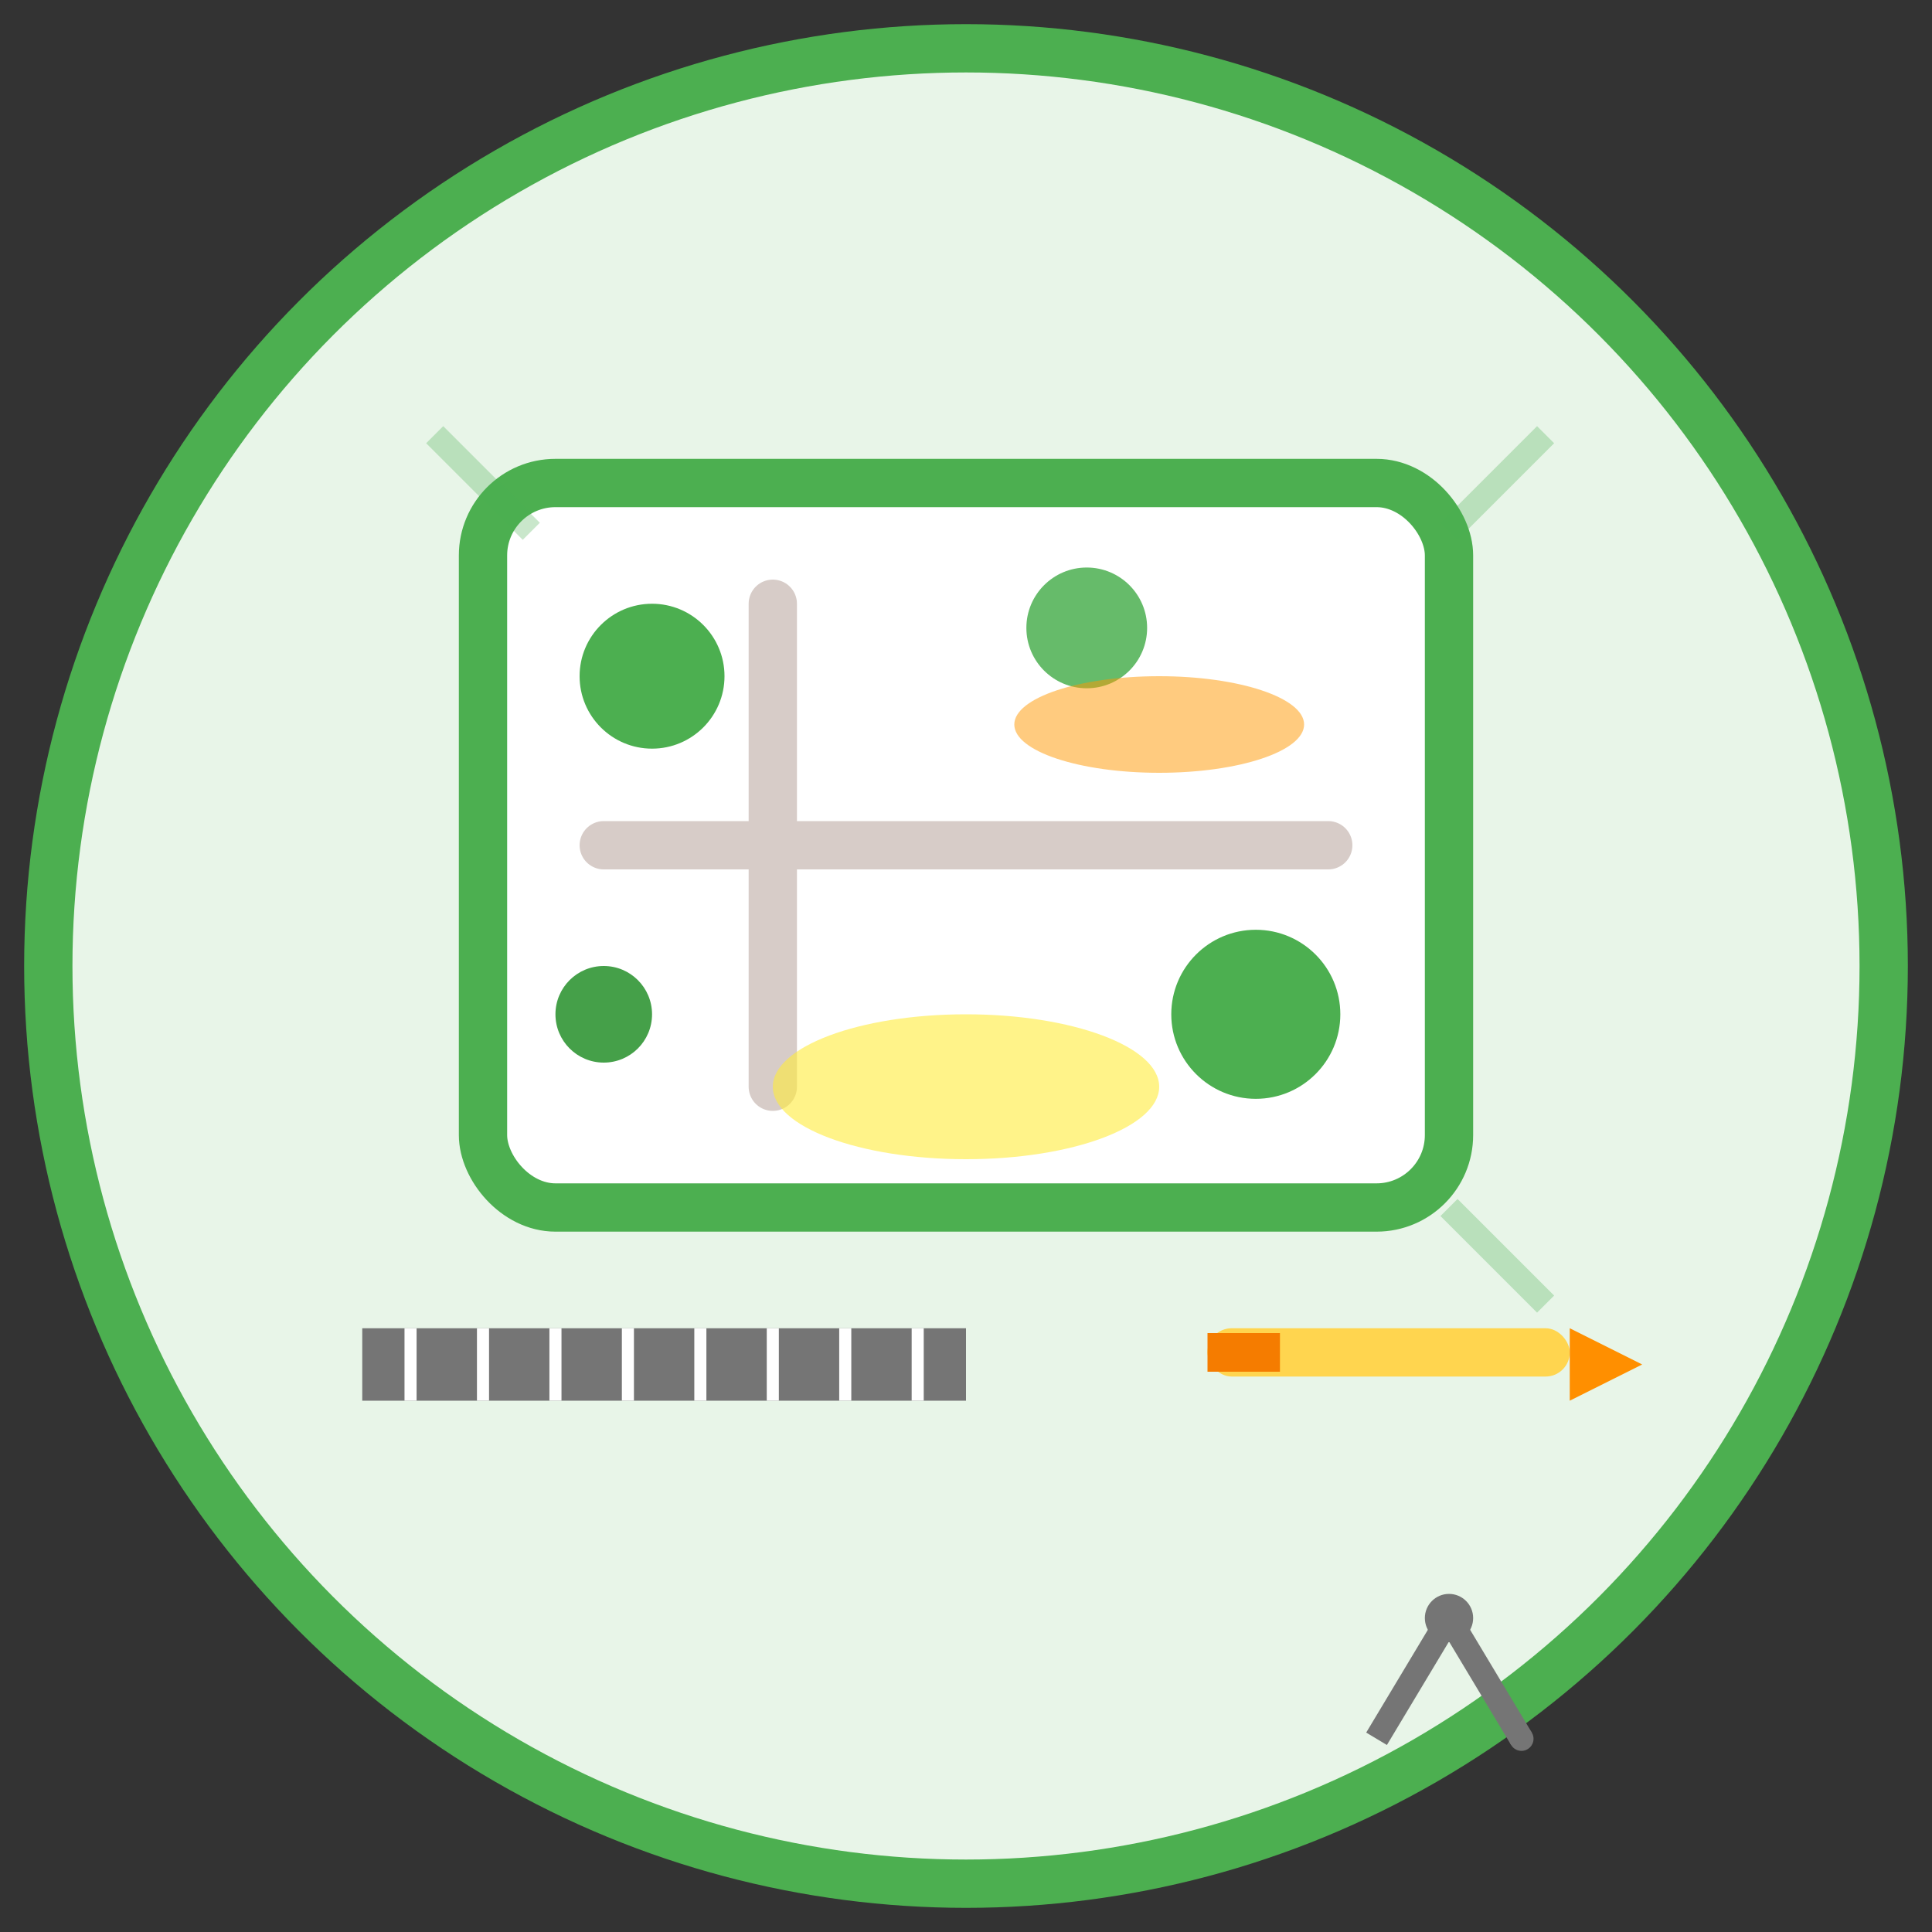 <svg width="80" height="80" viewBox="0 0 80 80" fill="none" xmlns="http://www.w3.org/2000/svg">
  <rect x="0" y="0" width="80" height="80" fill="#333333" stroke="none"/>
  <!-- Background circle -->
  <circle cx="40" cy="40" r="38" fill="#E8F5E8" stroke="#4CAF50" stroke-width="2"/>
  
  <!-- Drawing tablet/board -->
  <rect x="20" y="20" width="40" height="30" rx="3" fill="white" stroke="#4CAF50" stroke-width="2"/>
  
  <!-- Garden design sketch -->
  <!-- Pathways -->
  <path d="M25 35C30 35 35 35 40 35C45 35 50 35 55 35" stroke="#D7CCC8" stroke-width="2" stroke-linecap="round"/>
  <path d="M32 25C32 30 32 35 32 40 C32 45 32 45 32 45" stroke="#D7CCC8" stroke-width="2" stroke-linecap="round"/>
  
  <!-- Trees/bushes on design -->
  <circle cx="27" cy="28" r="3" fill="#4CAF50"/>
  <circle cx="45" cy="26" r="2.5" fill="#66BB6A"/>
  <circle cx="52" cy="42" r="3.5" fill="#4CAF50"/>
  <circle cx="25" cy="42" r="2" fill="#45a049"/>
  
  <!-- Flower beds -->
  <ellipse cx="40" cy="45" rx="8" ry="3" fill="#FFEB3B" opacity="0.6"/>
  <ellipse cx="48" cy="30" rx="6" ry="2" fill="#FF9800" opacity="0.5"/>
  
  <!-- Ruler/measuring tool -->
  <rect x="15" y="55" width="25" height="3" fill="#757575"/>
  <line x1="17" y1="55" x2="17" y2="58" stroke="white" stroke-width="0.5"/>
  <line x1="20" y1="55" x2="20" y2="58" stroke="white" stroke-width="0.5"/>
  <line x1="23" y1="55" x2="23" y2="58" stroke="white" stroke-width="0.5"/>
  <line x1="26" y1="55" x2="26" y2="58" stroke="white" stroke-width="0.5"/>
  <line x1="29" y1="55" x2="29" y2="58" stroke="white" stroke-width="0.5"/>
  <line x1="32" y1="55" x2="32" y2="58" stroke="white" stroke-width="0.5"/>
  <line x1="35" y1="55" x2="35" y2="58" stroke="white" stroke-width="0.5"/>
  <line x1="38" y1="55" x2="38" y2="58" stroke="white" stroke-width="0.5"/>
  
  <!-- Pencil -->
  <rect x="50" y="55" width="15" height="2" rx="1" fill="#FFD54F"/>
  <polygon points="65,55 68,56.5 65,58" fill="#FF8F00"/>
  <rect x="50" y="55.2" width="3" height="1.6" fill="#F57C00"/>
  
  <!-- Compass tool -->
  <g transform="translate(55,62)">
    <circle cx="5" cy="5" r="1" fill="#757575"/>
    <line x1="5" y1="5" x2="2" y2="10" stroke="#757575" stroke-width="1"/>
    <line x1="5" y1="5" x2="8" y2="10" stroke="#757575" stroke-width="1"/>
    <circle cx="8" cy="10" r="0.5" fill="#757575"/>
  </g>
  
  <!-- 3D effect lines -->
  <path d="M22 22L18 18M60 22L64 18M60 50L64 54" stroke="#4CAF50" stroke-width="1" opacity="0.3"/>
</svg>
